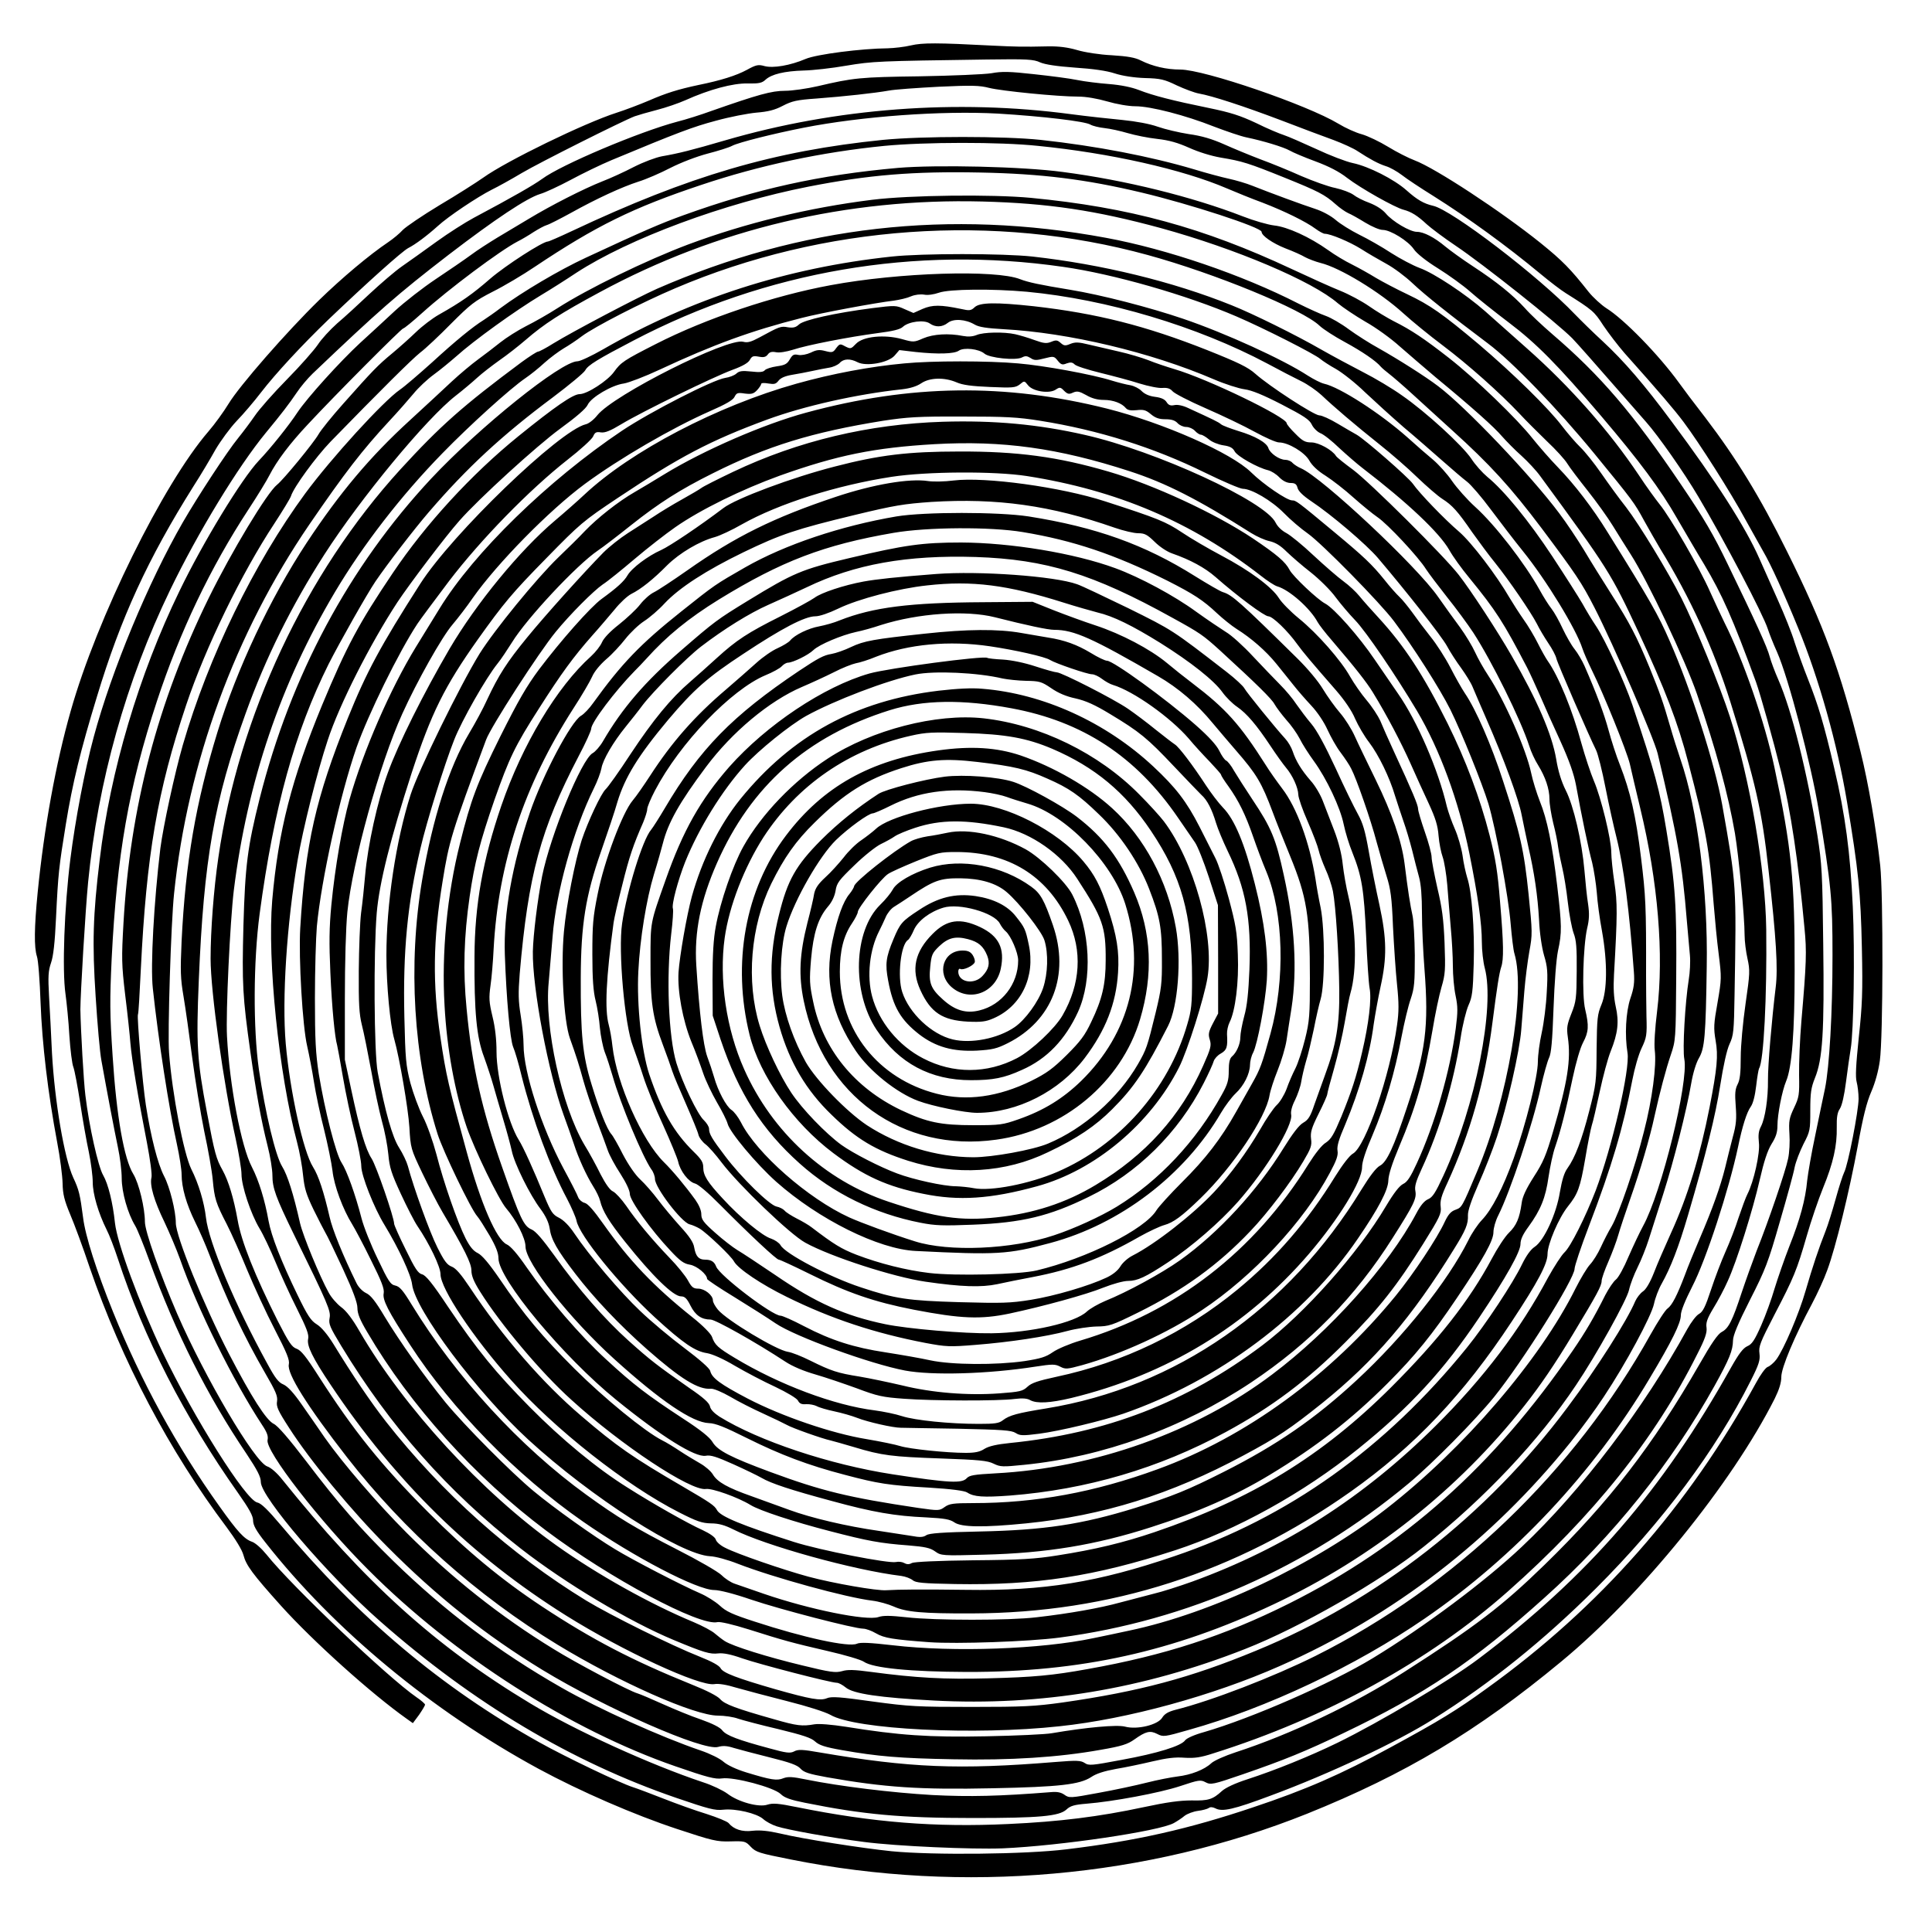 <?xml version="1.0" encoding="UTF-8" standalone="yes"?>
<svg version="1.0" xmlns="http://www.w3.org/2000/svg" width="100mm" height="100mm" viewBox="0 0 1000 1000" preserveAspectRatio="xMidYMid meet">
  <g transform="translate(0,1000) scale(0.1,-0.1)" fill="#000000" stroke="none">
    <path d="M4715 9765 c-33 -8 -87 -14 -120 -15 -135 -1 -369 -31 -425 -55 -80
-34 -168 -49 -213 -37 -32 9 -43 7 -92 -20 -54 -29 -132 -54 -250 -78 -104
-22 -168 -42 -255 -80 -47 -20 -123 -49 -170 -64 -165 -53 -568 -249 -688
-335 -37 -26 -139 -91 -227 -143 -88 -53 -173 -111 -190 -128 -16 -18 -50 -46
-75 -63 -97 -65 -241 -186 -359 -301 -166 -162 -412 -443 -468 -536 -25 -41
-72 -106 -104 -143 -235 -272 -577 -966 -713 -1447 -77 -270 -138 -606 -171
-939 -18 -183 -19 -284 -4 -331 7 -19 15 -127 19 -240 8 -214 38 -467 86 -723
15 -78 27 -173 28 -212 1 -56 9 -88 39 -160 21 -49 67 -173 101 -275 167 -485
412 -950 709 -1345 46 -62 80 -117 87 -144 14 -53 46 -97 195 -263 165 -183
466 -454 651 -585 l31 -22 32 43 c17 25 31 48 31 53 0 4 -20 22 -44 38 -147
101 -646 575 -776 738 -26 32 -58 61 -76 67 -40 14 -74 51 -168 183 -223 312
-405 646 -551 1007 -85 210 -144 395 -155 488 -16 121 -21 143 -51 207 -46
100 -96 393 -110 645 -4 91 -11 222 -15 291 -6 106 -4 134 10 175 12 34 20
104 26 234 11 230 15 263 51 485 34 210 76 382 161 660 123 407 263 712 500
1089 38 59 89 145 114 190 26 44 74 110 108 146 35 36 92 103 128 150 74 96
209 242 348 376 202 193 382 354 413 370 37 19 95 62 153 114 53 49 204 150
279 188 33 16 103 55 155 86 91 54 524 271 585 294 17 6 68 21 115 33 47 12
113 35 147 50 124 56 247 89 323 87 58 -1 74 2 93 20 31 28 97 44 197 47 47 1
146 12 220 25 138 23 163 24 729 32 208 3 241 1 275 -15 26 -11 84 -20 180
-27 92 -6 164 -16 206 -30 40 -13 100 -22 156 -24 81 -2 101 -7 165 -38 41
-19 92 -38 114 -42 69 -12 231 -65 424 -138 102 -39 226 -86 274 -103 48 -18
105 -44 125 -58 63 -41 105 -64 145 -77 21 -6 58 -27 83 -46 24 -19 98 -68
164 -109 178 -112 377 -256 554 -403 48 -40 107 -85 130 -99 141 -89 147 -94
195 -168 27 -40 76 -104 109 -142 183 -205 258 -293 306 -357 81 -108 245
-366 319 -503 37 -67 80 -143 95 -170 35 -59 106 -214 179 -393 108 -263 203
-601 253 -900 59 -353 71 -470 77 -755 5 -233 2 -297 -16 -465 -15 -144 -18
-204 -11 -230 5 -19 10 -58 10 -87 0 -62 -55 -345 -75 -382 -7 -14 -27 -76
-44 -138 -17 -61 -40 -135 -52 -165 -35 -88 -68 -187 -103 -308 -35 -122 -113
-304 -152 -357 -13 -17 -33 -34 -44 -38 -11 -3 -38 -40 -61 -83 -351 -641
-810 -1162 -1393 -1581 -157 -114 -244 -167 -500 -306 -255 -139 -438 -219
-711 -310 -333 -112 -607 -174 -965 -217 -210 -26 -690 -31 -905 -10 -155 16
-456 63 -578 92 -61 14 -104 18 -141 14 -54 -7 -98 7 -125 40 -7 8 -58 29
-114 47 -56 17 -156 53 -222 79 -66 26 -138 53 -160 60 -66 21 -350 157 -484
232 -506 283 -934 643 -1335 1121 -70 83 -104 116 -124 120 -60 12 -328 438
-490 777 -122 257 -235 563 -247 670 -11 105 -35 202 -61 247 -26 44 -73 255
-92 413 -9 71 -24 335 -26 445 0 74 26 515 40 658 51 522 196 1040 424 1512
143 297 352 640 496 815 81 98 120 149 160 208 19 29 56 73 82 98 341 325 440
412 705 616 240 184 404 293 473 314 25 7 96 40 158 73 61 33 156 79 211 102
343 143 423 173 540 204 72 20 166 38 210 42 60 5 94 13 136 35 48 25 73 31
175 38 145 11 300 28 374 41 30 6 146 14 258 20 172 8 212 7 262 -6 64 -16
354 -45 461 -45 40 0 98 -10 150 -25 48 -14 110 -25 146 -25 79 0 260 -47 406
-105 63 -24 139 -50 168 -56 87 -18 192 -50 224 -68 17 -10 76 -35 133 -56 70
-26 123 -53 165 -86 69 -53 248 -154 293 -165 38 -10 71 -30 119 -75 22 -20
90 -71 151 -112 139 -93 524 -399 602 -478 27 -28 117 -130 247 -279 50 -57
110 -126 135 -154 63 -71 197 -262 270 -386 136 -229 335 -608 360 -685 7 -22
28 -76 48 -120 59 -133 176 -579 216 -820 64 -390 71 -454 71 -750 0 -300 -16
-577 -39 -690 -8 -38 -31 -146 -50 -240 -20 -93 -38 -199 -42 -235 -9 -99 -37
-202 -92 -340 -27 -69 -61 -168 -77 -220 -15 -52 -46 -138 -69 -190 -34 -77
-48 -98 -72 -108 -22 -10 -44 -39 -84 -110 -357 -638 -738 -1079 -1307 -1508
-147 -111 -512 -328 -731 -435 -142 -69 -322 -142 -467 -189 -62 -20 -111 -43
-130 -60 -48 -44 -70 -51 -157 -49 -61 0 -128 -9 -249 -35 -229 -49 -435 -75
-699 -87 -379 -18 -703 8 -1094 87 -98 20 -126 22 -154 13 -45 -15 -151 14
-207 57 -23 17 -79 44 -126 59 -273 91 -662 268 -894 408 -493 297 -856 626
-1285 1160 -26 33 -58 61 -77 67 -65 23 -321 457 -466 790 -89 207 -167 427
-167 476 0 71 -31 200 -60 247 -48 78 -87 298 -107 610 -15 223 -15 290 -5
505 27 538 88 888 234 1332 119 362 277 692 474 993 46 70 95 150 109 178 38
74 105 163 198 262 145 156 485 497 494 497 5 0 49 36 99 81 136 123 404 323
493 369 22 11 59 33 83 49 24 15 54 32 68 36 14 4 70 33 125 63 131 73 263
134 350 162 39 12 113 44 165 71 55 28 136 59 193 74 54 14 112 32 128 41 33
17 211 62 369 93 300 59 714 89 1006 73 231 -14 451 -40 478 -57 12 -7 45 -15
73 -18 29 -3 83 -15 120 -26 38 -11 106 -25 153 -30 62 -7 107 -20 165 -46 49
-22 113 -42 165 -51 109 -18 142 -28 330 -104 171 -69 207 -87 263 -137 21
-19 50 -39 65 -46 15 -6 54 -28 88 -49 35 -21 74 -38 91 -38 40 0 132 -57 161
-100 14 -21 62 -60 125 -99 56 -35 131 -89 167 -121 36 -32 125 -103 199 -159
143 -108 254 -220 480 -486 198 -233 304 -375 392 -529 45 -77 107 -184 139
-236 95 -160 147 -277 269 -610 23 -65 88 -296 130 -465 49 -197 89 -462 121
-809 12 -121 10 -180 -16 -481 -8 -93 -13 -219 -12 -280 2 -102 0 -114 -26
-169 -25 -53 -28 -68 -24 -134 3 -41 0 -99 -7 -130 -13 -64 -102 -325 -163
-477 -21 -55 -56 -152 -77 -215 -48 -146 -68 -186 -103 -204 -20 -10 -54 -59
-116 -168 -240 -418 -468 -713 -802 -1038 -219 -213 -355 -317 -724 -553 -263
-169 -590 -324 -875 -417 -55 -18 -111 -43 -125 -56 -36 -34 -106 -61 -175
-69 -33 -4 -105 -18 -160 -32 -55 -14 -167 -38 -250 -53 -145 -27 -151 -27
-175 -10 -18 13 -39 17 -70 14 -266 -21 -420 -25 -615 -15 -208 12 -478 45
-651 80 -73 15 -95 16 -119 7 -34 -14 -64 -9 -192 30 -52 16 -97 37 -118 55
-19 17 -70 42 -117 58 -206 70 -528 215 -722 326 -329 188 -604 396 -870 655
-168 164 -283 295 -450 515 -91 119 -148 185 -169 195 -39 19 -115 138 -232
363 -130 251 -275 608 -275 677 0 61 -31 186 -61 243 -33 64 -68 202 -94 367
-17 110 -47 458 -41 469 3 3 9 110 15 236 29 589 85 920 235 1367 100 298 287
682 456 938 43 66 82 130 86 142 14 46 129 203 205 282 259 266 420 426 464
461 28 21 100 89 160 150 99 99 121 117 215 165 58 29 156 87 218 129 317 212
508 306 862 424 301 101 624 170 948 202 208 20 595 21 794 0 373 -37 750
-122 978 -220 47 -20 130 -54 185 -74 114 -44 224 -98 274 -135 19 -14 41 -26
48 -26 30 0 129 -42 187 -78 34 -22 93 -56 131 -77 39 -21 99 -66 135 -100 64
-61 200 -169 392 -313 124 -93 357 -334 552 -572 198 -242 205 -251 256 -345
24 -44 62 -109 83 -145 156 -254 277 -519 364 -795 129 -413 163 -559 197
-870 40 -353 49 -508 37 -605 -20 -164 -41 -406 -40 -480 1 -97 -15 -199 -36
-240 -13 -24 -15 -46 -11 -84 7 -54 -27 -204 -59 -266 -9 -17 -29 -72 -46
-122 -16 -51 -47 -130 -68 -177 -21 -47 -55 -136 -75 -197 -29 -88 -42 -114
-62 -125 -14 -7 -41 -43 -61 -79 -222 -405 -549 -837 -856 -1126 -188 -178
-504 -414 -772 -577 -216 -131 -625 -310 -872 -382 -51 -14 -91 -32 -99 -43
-20 -29 -142 -67 -328 -101 -155 -29 -170 -31 -192 -16 -20 13 -41 14 -151 5
-501 -41 -754 -30 -1218 49 -91 16 -114 17 -134 6 -21 -11 -40 -9 -130 16
-160 43 -221 66 -242 92 -11 16 -52 36 -111 57 -51 17 -140 54 -198 80 -58 26
-116 51 -130 55 -43 12 -320 158 -437 231 -274 168 -525 367 -758 600 -151
151 -334 364 -425 494 -30 44 -83 120 -118 170 -43 62 -73 94 -95 104 -25 10
-43 33 -83 107 -168 305 -304 631 -318 757 -9 78 -38 176 -76 251 -39 80 -99
388 -115 603 -8 98 10 672 26 823 70 677 316 1348 700 1910 183 267 273 384
414 536 44 47 100 111 125 141 25 31 72 75 105 99 33 24 85 67 116 94 92 83
306 237 439 317 47 28 129 80 183 116 272 177 764 360 1202 446 311 61 543 80
888 73 316 -6 548 -35 837 -104 248 -59 620 -180 620 -203 0 -20 57 -59 122
-85 40 -15 87 -36 103 -46 17 -9 53 -23 80 -30 100 -24 307 -150 429 -261 45
-41 137 -116 205 -167 130 -98 293 -243 395 -351 33 -36 98 -100 143 -144 46
-43 93 -95 105 -115 12 -20 60 -83 106 -141 46 -58 104 -139 129 -180 25 -41
68 -109 94 -150 89 -139 281 -545 342 -721 100 -291 162 -520 197 -722 20
-121 50 -431 50 -527 0 -32 7 -87 15 -122 13 -60 13 -75 -10 -233 -14 -98 -25
-216 -25 -278 0 -80 -4 -116 -16 -139 -13 -25 -15 -48 -10 -112 5 -66 3 -96
-15 -161 -11 -44 -30 -116 -40 -160 -24 -96 -64 -209 -131 -365 -27 -63 -63
-150 -78 -192 -39 -102 -65 -154 -89 -171 -11 -7 -50 -67 -87 -133 -396 -712
-1014 -1304 -1735 -1665 -217 -108 -537 -232 -725 -279 -38 -10 -56 -21 -68
-40 -22 -38 -130 -64 -193 -47 -42 11 -203 -4 -378 -34 -33 -6 -186 -13 -340
-16 -297 -6 -452 5 -725 49 -77 12 -140 17 -165 13 -63 -11 -90 -8 -208 26
-198 56 -257 78 -280 105 -13 15 -69 44 -142 73 -312 126 -519 234 -780 406
-210 139 -390 288 -590 489 -244 245 -383 418 -566 703 -65 102 -91 134 -114
142 -25 9 -40 32 -97 143 -119 237 -189 412 -208 523 -20 112 -47 202 -78 258
-33 59 -41 87 -81 300 -51 267 -56 349 -42 684 26 624 79 928 243 1382 103
286 237 556 407 821 187 291 528 704 680 822 36 28 86 70 111 93 25 23 77 63
115 90 39 27 99 74 135 105 97 84 179 137 385 248 604 327 1280 487 1980 469
341 -9 587 -46 925 -138 385 -106 783 -274 915 -389 25 -21 89 -64 142 -95 54
-30 134 -88 178 -128 45 -39 128 -111 185 -159 195 -161 304 -259 344 -306 23
-26 68 -72 101 -101 33 -30 77 -77 97 -105 352 -480 368 -506 508 -806 138
-297 205 -470 258 -675 93 -356 110 -451 132 -735 6 -74 17 -191 26 -259 15
-121 15 -128 -6 -250 -20 -111 -21 -132 -10 -197 14 -79 8 -143 -31 -344 -50
-254 -114 -464 -199 -650 -31 -69 -72 -162 -89 -207 -21 -53 -42 -88 -58 -98
-13 -9 -31 -32 -39 -50 -42 -100 -198 -346 -351 -550 -415 -557 -983 -1001
-1612 -1259 -341 -141 -604 -211 -1001 -268 -144 -20 -204 -23 -470 -23 -280
0 -322 2 -513 28 -170 24 -214 27 -237 17 -34 -14 -84 -5 -265 46 -201 58
-272 85 -285 109 -7 14 -45 35 -108 60 -147 58 -463 215 -587 290 -391 239
-747 557 -1036 925 -80 102 -175 243 -273 403 -31 50 -62 87 -86 102 -31 19
-48 45 -100 152 -84 173 -136 306 -150 384 -19 107 -50 208 -86 278 -56 107
-116 425 -129 676 -7 122 16 596 35 755 70 564 243 1074 524 1546 145 244 343
500 556 718 141 145 353 337 430 389 25 17 69 52 98 79 30 27 75 60 100 75 26
15 68 43 94 63 64 48 311 175 483 248 769 328 1653 390 2446 172 347 -95 802
-282 889 -366 19 -18 78 -56 130 -84 92 -50 163 -99 187 -128 6 -7 26 -24 43
-37 17 -13 73 -61 123 -107 51 -47 142 -129 202 -184 196 -177 303 -294 465
-509 176 -235 207 -281 273 -410 99 -193 307 -674 327 -755 102 -429 127 -569
151 -865 6 -66 13 -147 16 -180 3 -33 0 -89 -6 -125 -19 -118 -33 -362 -23
-412 23 -118 -118 -690 -213 -863 -18 -33 -52 -105 -76 -160 -23 -55 -52 -108
-65 -118 -13 -10 -37 -46 -55 -80 -58 -116 -103 -192 -168 -287 -408 -597
-875 -1013 -1471 -1311 -335 -167 -641 -267 -1040 -338 -182 -33 -280 -42
-515 -48 -224 -6 -373 2 -605 33 -89 12 -123 13 -152 4 -34 -9 -59 -6 -206 30
-179 43 -359 99 -401 126 -14 9 -37 27 -51 39 -14 13 -63 39 -110 59 -224 93
-498 246 -710 397 -386 274 -790 714 -1020 1110 -35 61 -68 105 -95 124 -22
17 -51 50 -64 75 -46 83 -133 294 -148 359 -34 151 -65 249 -93 294 -34 55
-87 276 -120 502 -30 211 -29 558 4 806 74 551 182 941 357 1292 59 116 197
360 242 427 62 91 198 268 277 360 197 229 378 397 641 593 85 64 161 127 168
140 14 27 65 58 251 155 686 359 1458 491 2221 381 262 -37 641 -146 899 -257
142 -61 406 -195 434 -220 12 -10 48 -34 81 -52 33 -19 101 -72 150 -120 50
-47 140 -129 200 -181 61 -51 151 -130 201 -174 50 -44 107 -93 127 -108 20
-15 76 -80 124 -145 48 -64 122 -161 165 -214 122 -151 276 -404 308 -503 7
-22 30 -74 50 -115 61 -123 180 -418 196 -484 7 -33 32 -137 54 -230 92 -380
123 -757 87 -1051 -11 -88 -16 -171 -12 -201 10 -79 -13 -254 -56 -421 -46
-184 -129 -424 -167 -490 -16 -26 -41 -75 -56 -108 -15 -33 -40 -73 -56 -90
-15 -16 -49 -72 -75 -124 -184 -370 -580 -830 -979 -1140 -372 -289 -903 -541
-1331 -631 -49 -11 -133 -28 -185 -39 -269 -57 -722 -74 -1038 -37 -122 14
-170 16 -187 8 -42 -19 -274 31 -530 115 -114 37 -147 52 -180 83 -22 20 -68
49 -101 63 -97 42 -350 173 -440 228 -110 66 -316 213 -422 301 -116 96 -358
340 -456 459 -105 129 -237 315 -315 444 -47 79 -72 111 -96 122 -19 9 -40 31
-50 52 -69 140 -125 278 -139 342 -30 130 -57 213 -86 259 -50 79 -119 389
-141 638 -20 231 5 619 61 947 27 162 102 461 156 623 59 182 219 498 361 715
63 95 249 341 321 422 100 114 401 388 520 475 85 62 135 105 144 125 17 38
125 102 187 110 25 4 109 36 186 72 276 129 476 202 733 267 99 26 385 79 479
90 28 4 68 13 88 22 21 9 49 12 68 9 19 -4 51 1 77 10 53 19 276 21 454 5 416
-39 883 -179 1246 -372 63 -34 142 -75 175 -91 33 -16 80 -49 105 -72 61 -58
173 -154 300 -255 58 -46 146 -122 195 -170 50 -48 108 -98 130 -112 52 -33
80 -64 155 -173 35 -49 88 -121 120 -160 69 -86 183 -252 215 -314 12 -25 39
-70 59 -100 20 -29 39 -65 42 -80 6 -26 169 -401 205 -473 10 -20 32 -108 49
-195 17 -87 43 -203 57 -258 37 -148 67 -381 90 -697 4 -53 0 -83 -18 -135
-24 -72 -30 -192 -15 -283 14 -84 -80 -488 -165 -713 -53 -137 -129 -289 -161
-319 -16 -15 -54 -74 -85 -130 -145 -272 -332 -519 -582 -768 -373 -371 -781
-632 -1259 -806 -67 -24 -157 -53 -200 -63 -42 -11 -120 -31 -172 -45 -105
-29 -267 -58 -435 -77 -140 -17 -526 -17 -672 0 -85 9 -121 10 -147 1 -62 -20
-355 39 -591 120 -66 23 -135 47 -153 53 -18 6 -48 25 -66 43 -19 19 -122 78
-230 133 -219 112 -311 168 -471 284 -344 249 -674 609 -904 984 -45 74 -62
94 -85 99 -25 5 -36 22 -91 138 -35 72 -73 167 -84 211 -32 124 -76 246 -103
287 -29 43 -87 270 -118 460 -16 105 -20 175 -20 390 0 145 5 313 10 373 23
244 120 680 205 925 61 173 220 497 316 642 13 20 87 119 163 220 164 215 417
474 613 628 67 52 127 107 133 121 9 21 16 25 40 21 22 -3 49 8 107 43 104 63
479 246 575 281 52 19 81 36 89 51 11 20 18 22 46 17 26 -5 37 -2 47 11 9 13
21 16 42 12 17 -4 53 2 89 13 72 24 288 66 439 86 78 10 116 19 130 33 30 27
110 37 138 17 30 -21 65 -20 94 3 29 23 92 19 139 -9 22 -13 63 -19 150 -24
336 -18 761 -119 1087 -259 58 -25 130 -48 160 -52 37 -5 94 -28 193 -79 114
-59 143 -78 155 -104 8 -17 28 -37 44 -44 17 -6 61 -41 98 -77 38 -35 93 -83
122 -105 232 -178 395 -332 447 -422 18 -33 65 -98 104 -145 138 -169 176
-228 299 -464 14 -27 44 -93 67 -145 22 -52 70 -159 106 -237 45 -99 69 -168
80 -225 28 -155 65 -333 84 -403 9 -38 20 -108 24 -155 3 -47 15 -137 27 -200
29 -163 27 -308 -3 -380 -21 -50 -23 -71 -25 -230 -1 -167 -2 -181 -38 -320
-39 -152 -74 -243 -113 -297 -17 -23 -28 -61 -39 -123 -18 -113 -82 -252 -131
-284 -20 -13 -43 -45 -65 -90 -46 -96 -188 -311 -285 -431 -423 -522 -925
-880 -1515 -1080 -396 -135 -673 -180 -1078 -174 -230 3 -347 2 -412 -2 -48
-4 -276 36 -403 70 -126 34 -371 118 -432 150 -23 11 -45 30 -48 42 -4 13 -30
31 -68 49 -76 34 -258 137 -390 221 -157 98 -340 249 -505 416 -177 179 -271
294 -423 519 -81 122 -115 163 -134 168 -21 5 -37 29 -85 128 -33 66 -60 127
-60 134 0 32 -93 302 -117 338 -30 46 -61 149 -105 356 l-33 155 0 315 c0 189
5 369 13 450 26 257 166 765 284 1025 76 168 205 398 260 462 27 32 75 94 105
138 126 179 396 454 580 590 179 132 451 290 646 376 85 37 122 59 129 75 10
20 16 23 53 17 35 -4 45 -2 64 18 11 12 21 27 21 32 0 5 16 6 37 2 31 -5 39
-3 53 15 11 14 34 24 70 30 30 5 78 14 105 20 28 6 67 14 87 17 20 3 44 14 54
24 20 23 55 24 93 4 45 -23 158 -3 191 34 l25 29 85 -10 c114 -12 199 -10 223
7 26 18 104 9 132 -15 26 -23 163 -37 195 -20 17 9 26 8 44 -3 19 -13 30 -13
72 -2 47 12 50 12 69 -12 17 -21 24 -23 46 -14 20 7 30 6 41 -5 8 -9 69 -28
134 -44 65 -16 156 -40 202 -55 46 -14 99 -25 119 -23 25 2 40 -3 52 -17 9
-11 86 -51 171 -88 85 -37 200 -92 254 -122 55 -30 111 -55 126 -55 48 0 133
-51 157 -94 14 -25 43 -53 85 -79 34 -22 99 -72 143 -112 44 -39 100 -85 125
-102 52 -35 212 -206 251 -269 15 -23 65 -89 110 -146 45 -56 106 -139 135
-183 96 -148 245 -449 289 -585 9 -30 30 -75 46 -100 38 -62 59 -123 59 -177
0 -25 9 -79 19 -121 11 -43 23 -99 26 -127 4 -27 14 -77 22 -110 8 -33 21
-112 28 -175 7 -63 21 -135 30 -160 14 -36 17 -76 16 -197 -1 -140 -3 -157
-27 -218 -23 -58 -26 -74 -19 -123 17 -118 -1 -231 -77 -491 -35 -120 -51
-158 -99 -232 -40 -63 -59 -103 -63 -137 -11 -78 -27 -115 -66 -153 -20 -19
-60 -80 -89 -135 -116 -217 -276 -420 -520 -664 -358 -357 -723 -580 -1227
-751 -160 -54 -304 -89 -502 -120 -113 -18 -189 -23 -435 -25 -183 -2 -305 -8
-317 -14 -14 -8 -26 -8 -40 0 -11 6 -30 8 -42 5 -37 -9 -394 61 -529 104 -269
86 -381 132 -398 165 -13 24 -34 38 -176 121 -260 151 -345 211 -525 365 -202
172 -406 407 -580 669 -44 66 -71 97 -92 105 -24 9 -39 29 -74 99 -39 77 -123
309 -153 422 -6 22 -26 64 -45 94 -35 54 -72 185 -111 391 -19 99 -22 621 -5
825 13 154 71 385 181 725 101 308 169 446 342 690 134 188 179 242 355 421
175 179 190 192 370 312 319 213 479 297 772 405 193 71 465 132 699 157 42 5
75 15 99 31 44 30 120 32 183 5 32 -14 79 -20 173 -24 118 -5 131 -4 154 13
24 20 24 20 43 -4 25 -32 109 -45 143 -23 21 14 25 14 44 -6 18 -17 25 -19 46
-9 21 9 32 7 68 -13 29 -17 59 -25 91 -25 49 0 94 -17 115 -43 9 -10 25 -13
55 -10 36 4 48 1 74 -21 23 -19 42 -26 75 -26 32 0 50 -6 63 -20 10 -11 30
-20 45 -20 15 0 35 -9 45 -20 10 -11 24 -20 31 -20 7 0 25 -11 41 -24 16 -14
49 -27 75 -31 35 -5 49 -13 59 -32 14 -25 118 -84 173 -97 16 -4 42 -20 58
-37 19 -19 40 -29 59 -29 22 0 30 -6 35 -25 4 -17 29 -41 69 -68 107 -71 287
-225 347 -295 152 -179 328 -403 357 -455 17 -32 51 -84 74 -115 23 -32 50
-75 59 -97 9 -22 41 -96 71 -165 92 -210 168 -418 183 -498 8 -42 24 -115 34
-162 32 -138 49 -257 56 -380 3 -69 14 -143 26 -185 18 -60 20 -87 14 -190 -3
-66 -15 -160 -26 -210 -11 -49 -20 -117 -20 -150 0 -78 -63 -328 -125 -500
-56 -155 -113 -266 -165 -320 -21 -22 -53 -69 -70 -105 -107 -213 -333 -497
-578 -724 -215 -199 -412 -335 -687 -474 -188 -95 -265 -126 -459 -187 -278
-86 -473 -115 -806 -122 -191 -4 -260 -9 -275 -19 -16 -11 -34 -12 -76 -4 -30
5 -106 16 -169 26 -168 24 -351 67 -465 109 -55 20 -143 52 -196 71 -122 43
-176 73 -199 112 -10 17 -40 43 -67 58 -26 15 -73 43 -103 63 -30 20 -72 46
-93 56 -90 46 -299 217 -453 370 -170 170 -260 277 -389 467 -55 80 -90 121
-112 132 -23 11 -41 33 -63 76 -42 83 -114 290 -151 435 -18 67 -48 153 -70
195 -21 41 -50 120 -65 175 -23 90 -26 124 -31 340 -8 342 16 588 83 873 32
139 127 443 175 563 39 100 165 321 224 394 18 22 51 72 75 110 76 124 335
401 444 475 27 18 105 78 174 133 141 112 252 183 421 267 283 142 515 213
881 272 125 19 181 23 410 22 224 0 287 -3 405 -22 301 -48 587 -138 851 -268
94 -46 183 -84 197 -84 45 0 149 -61 212 -125 33 -34 89 -82 125 -107 72 -51
374 -358 445 -453 100 -133 238 -350 292 -458 59 -119 165 -383 197 -487 39
-132 104 -482 115 -620 6 -69 14 -139 20 -157 59 -199 -35 -751 -193 -1125
-80 -190 -79 -187 -113 -200 -23 -8 -37 -24 -55 -62 -39 -85 -162 -270 -254
-383 -336 -411 -776 -732 -1233 -898 -326 -119 -630 -175 -954 -175 -103 0
-123 -3 -147 -20 -28 -20 -31 -20 -137 -5 -362 54 -500 88 -763 185 -208 77
-276 112 -302 156 -14 24 -61 62 -152 121 -189 124 -257 176 -399 307 -138
127 -295 310 -411 476 -48 70 -83 110 -103 119 -53 24 -134 210 -208 481 -92
334 -107 397 -135 588 -42 280 -39 506 11 811 33 206 46 251 225 732 25 68
273 452 360 558 75 92 197 214 244 246 25 16 99 76 165 132 66 56 161 130 210
164 130 91 345 196 541 267 297 106 490 145 801 163 351 20 641 -20 1010 -140
188 -61 354 -146 629 -320 29 -18 71 -37 95 -42 31 -7 57 -23 89 -55 25 -24
81 -73 125 -107 44 -35 102 -92 128 -128 26 -35 72 -89 101 -119 57 -59 211
-286 320 -469 118 -199 216 -466 271 -736 45 -224 65 -365 65 -461 0 -44 7
-104 15 -134 54 -202 -48 -715 -214 -1075 -41 -89 -56 -112 -79 -122 -19 -8
-39 -31 -62 -75 -144 -270 -447 -608 -745 -832 -395 -298 -919 -485 -1433
-512 -110 -6 -134 -10 -148 -25 -25 -28 -90 -25 -384 20 -325 50 -694 173
-897 299 -26 17 -45 36 -48 52 -4 19 -34 46 -106 95 -171 120 -201 143 -315
245 -126 113 -260 267 -385 442 -60 83 -96 125 -117 134 -41 17 -59 55 -153
323 -105 298 -156 523 -184 821 -19 193 -14 373 16 580 25 174 54 285 128 499
77 218 105 278 232 476 114 179 177 265 274 375 37 41 89 103 117 136 27 34
66 70 86 80 50 25 113 75 186 149 64 63 167 124 246 145 25 7 88 36 140 66
190 107 489 202 775 246 183 28 532 30 700 4 466 -73 852 -237 1211 -516 33
-26 71 -51 85 -55 63 -18 171 -114 209 -185 7 -13 40 -56 74 -95 120 -140 181
-218 212 -269 73 -119 146 -259 194 -366 28 -63 71 -158 96 -211 34 -74 46
-112 50 -165 3 -38 13 -87 21 -109 8 -22 19 -87 24 -145 4 -58 13 -157 18
-220 6 -63 11 -153 11 -200 0 -47 6 -116 14 -153 12 -58 12 -83 1 -170 -30
-225 -109 -497 -201 -697 -33 -72 -50 -98 -71 -108 -19 -9 -48 -46 -88 -113
-146 -247 -422 -557 -642 -723 -393 -295 -808 -455 -1306 -505 -68 -7 -108
-16 -131 -30 -24 -16 -50 -21 -97 -21 -100 0 -290 20 -339 35 -25 8 -103 24
-174 36 -179 29 -439 118 -616 210 -141 74 -185 106 -194 143 -3 14 -56 60
-133 118 -71 53 -174 139 -229 192 -102 96 -264 287 -342 403 -26 39 -55 68
-79 80 -32 16 -41 29 -74 108 -58 142 -110 257 -134 295 -55 88 -115 326 -115
455 0 64 -7 127 -21 184 -18 75 -19 96 -10 161 6 41 13 126 16 188 24 445 156
845 414 1247 43 66 86 140 96 163 11 26 41 62 73 90 30 25 74 73 99 105 25 32
69 74 97 92 28 18 76 59 106 92 76 81 215 171 409 265 193 93 270 119 577 193
203 49 252 57 395 67 339 21 618 -18 947 -133 46 -16 101 -29 123 -29 34 0 47
-7 85 -44 26 -26 65 -52 92 -61 92 -32 168 -73 223 -121 116 -102 254 -204
274 -204 22 0 100 -75 150 -145 29 -40 70 -89 201 -239 44 -51 81 -105 98
-146 16 -36 48 -91 73 -123 49 -65 105 -179 134 -277 11 -36 31 -94 43 -130
13 -36 33 -103 45 -150 11 -47 28 -110 36 -140 10 -36 15 -99 15 -185 0 -71 6
-202 13 -290 23 -300 7 -425 -92 -721 -66 -199 -103 -280 -139 -298 -19 -10
-52 -53 -95 -123 -377 -618 -962 -1024 -1632 -1133 -148 -24 -190 -35 -224
-61 -20 -16 -41 -19 -125 -19 -150 0 -328 18 -397 40 -33 11 -97 24 -142 30
-209 26 -494 133 -723 271 -88 53 -104 67 -119 110 -6 16 -47 58 -100 100
-204 163 -326 292 -463 485 -48 68 -79 104 -96 108 -13 3 -28 16 -33 28 -4 13
-39 81 -78 153 -112 210 -205 496 -205 635 0 36 -7 106 -15 155 -12 73 -13
113 -5 215 44 512 108 748 305 1126 36 68 65 132 65 142 0 32 125 197 224 298
17 17 45 46 62 65 105 117 218 209 375 306 324 199 544 283 904 345 173 30
502 32 669 4 260 -43 474 -115 747 -251 136 -69 186 -101 259 -170 30 -28 75
-64 100 -80 77 -48 153 -115 205 -179 28 -34 68 -85 90 -112 21 -27 63 -75 92
-106 32 -34 66 -85 84 -125 17 -37 47 -91 68 -118 21 -28 46 -65 55 -84 27
-51 102 -267 131 -378 15 -54 38 -134 52 -178 21 -67 27 -110 33 -260 5 -99
14 -235 21 -301 10 -97 10 -140 0 -210 -36 -260 -163 -628 -228 -665 -17 -9
-54 -57 -92 -118 -145 -235 -306 -421 -506 -586 -271 -223 -593 -378 -936
-451 -97 -21 -130 -32 -151 -52 -25 -23 -39 -26 -145 -34 -164 -12 -349 3
-503 41 -69 16 -168 37 -222 46 -113 18 -146 29 -253 82 -44 22 -96 43 -117
46 -60 9 -316 163 -362 218 -14 17 -26 38 -26 48 0 27 -43 61 -76 61 -25 0
-34 7 -53 42 -13 24 -56 77 -96 118 -91 95 -170 190 -224 269 -24 34 -54 67
-68 74 -16 7 -38 38 -64 88 -21 43 -59 113 -85 155 -117 199 -207 609 -184
839 5 55 14 161 20 235 17 228 107 553 214 770 18 36 35 82 39 103 7 44 61
136 126 216 25 31 65 81 87 111 54 71 229 247 302 303 120 92 253 174 348 216
54 24 144 65 199 91 249 120 519 168 875 157 363 -12 608 -87 1019 -315 142
-78 159 -90 246 -169 191 -175 268 -251 282 -278 9 -16 36 -52 60 -80 25 -27
56 -71 70 -98 13 -27 47 -80 74 -117 66 -91 136 -239 154 -327 8 -39 28 -105
45 -146 49 -122 60 -194 71 -431 5 -122 13 -243 18 -271 11 -56 -4 -182 -39
-332 -30 -129 -55 -204 -107 -332 -39 -93 -53 -117 -80 -135 -21 -12 -56 -57
-90 -111 -282 -454 -688 -767 -1182 -914 -54 -16 -118 -43 -142 -60 -36 -25
-63 -33 -146 -46 -147 -21 -375 -20 -488 4 -49 11 -153 29 -230 41 -165 25
-282 62 -424 136 -57 30 -111 54 -121 54 -43 0 -315 207 -333 254 -10 26 -26
36 -58 36 -33 0 -48 18 -56 64 -4 25 -24 56 -72 108 -36 40 -88 102 -115 138
-27 36 -68 83 -92 105 -26 24 -61 75 -90 130 -25 50 -52 97 -60 105 -23 27
-62 125 -102 257 -47 152 -57 258 -56 553 1 275 25 424 105 653 33 95 72 210
85 257 39 128 108 240 263 425 132 156 203 219 389 341 199 132 318 194 372
194 22 0 69 16 119 40 103 50 310 104 460 120 232 26 415 3 706 -89 66 -21
145 -43 175 -51 82 -19 181 -68 326 -158 158 -99 278 -194 322 -256 18 -25 52
-59 76 -75 49 -34 99 -92 172 -202 29 -44 65 -94 80 -112 35 -41 63 -104 64
-140 0 -16 22 -79 49 -140 27 -62 52 -128 56 -147 4 -19 20 -63 35 -97 16 -34
33 -86 39 -115 15 -77 31 -329 33 -513 2 -178 -16 -283 -74 -440 -16 -44 -41
-113 -55 -153 -20 -60 -31 -78 -57 -93 -22 -12 -56 -57 -102 -131 -136 -221
-337 -439 -536 -581 -96 -68 -274 -165 -388 -211 -35 -15 -78 -39 -95 -55 -61
-57 -287 -109 -492 -112 -144 -2 -435 23 -551 47 -207 43 -359 110 -570 255
-84 57 -172 115 -196 129 -23 14 -75 54 -114 89 -61 54 -72 69 -72 96 0 20
-12 48 -31 75 -52 72 -119 152 -163 195 -113 112 -244 406 -266 600 -4 39 -13
88 -19 110 -22 79 -14 243 25 530 3 22 23 110 45 195 36 146 57 207 108 323
11 27 21 58 21 69 0 11 18 54 40 96 129 246 394 522 572 597 37 15 75 36 84
46 10 11 24 19 33 19 26 1 104 39 131 65 30 29 147 78 221 94 30 6 88 22 129
36 192 61 440 78 590 40 166 -42 274 -65 307 -65 102 0 197 -43 537 -240 104
-60 202 -144 283 -243 32 -38 86 -102 120 -141 107 -123 133 -166 191 -321 16
-44 57 -146 90 -227 86 -210 102 -307 102 -633 0 -189 -2 -220 -25 -313 -14
-56 -36 -124 -50 -152 -14 -27 -35 -75 -46 -107 -12 -31 -35 -69 -51 -83 -16
-15 -55 -72 -86 -127 -68 -116 -152 -231 -237 -322 -111 -118 -305 -270 -423
-330 -24 -12 -52 -37 -63 -56 -13 -21 -38 -42 -72 -58 -91 -43 -268 -95 -392
-115 -107 -17 -148 -18 -370 -12 -266 8 -330 17 -510 77 -161 53 -392 174
-415 218 -7 12 -29 27 -49 34 -44 13 -159 108 -250 207 -80 86 -101 120 -101
162 0 26 -10 42 -49 80 -103 101 -166 211 -231 403 -39 118 -65 358 -56 531 8
167 42 375 81 503 19 61 39 133 46 160 27 107 86 212 223 395 135 181 328 342
496 414 47 20 121 54 165 76 44 23 96 43 115 47 19 3 67 18 105 34 166 65 377
85 588 54 129 -19 286 -54 312 -71 29 -18 193 -74 217 -74 12 0 35 -11 52 -24
17 -13 42 -27 56 -31 107 -32 299 -169 393 -278 28 -34 78 -88 110 -121 31
-33 57 -62 57 -66 0 -4 17 -31 39 -61 52 -73 88 -146 127 -259 18 -52 48 -133
68 -180 90 -217 99 -561 22 -840 -44 -160 -54 -185 -94 -256 -19 -33 -56 -99
-84 -149 -78 -139 -158 -243 -280 -364 -61 -61 -120 -126 -132 -145 -60 -99
-361 -250 -621 -312 -89 -21 -421 -29 -555 -13 -119 14 -258 49 -376 94 -80
31 -117 54 -234 143 -14 11 -48 31 -76 45 -27 14 -56 32 -63 41 -7 8 -26 18
-42 21 -37 8 -183 151 -265 260 -70 92 -84 116 -84 143 0 10 -12 29 -26 43
-33 29 -113 197 -143 297 -41 136 -53 446 -27 666 8 66 12 125 9 133 -8 20 26
147 64 243 70 173 190 368 309 499 72 79 231 207 316 255 145 80 419 185 566
215 98 20 322 10 452 -21 25 -5 79 -11 121 -12 69 -1 80 -4 130 -38 36 -25 78
-43 126 -53 53 -12 100 -33 179 -81 153 -92 193 -125 329 -269 66 -70 131
-137 143 -149 30 -26 55 -75 76 -145 9 -30 36 -95 60 -145 94 -194 123 -350
113 -615 -5 -118 -12 -188 -27 -241 -11 -41 -20 -90 -20 -108 0 -36 -20 -81
-44 -101 -11 -10 -16 -31 -16 -73 0 -50 -6 -71 -37 -126 -132 -239 -323 -443
-543 -578 -82 -50 -221 -114 -325 -148 -218 -73 -544 -87 -720 -31 -118 37
-278 96 -340 124 -212 97 -479 331 -560 492 -14 27 -36 56 -49 64 -27 18 -70
98 -90 170 -8 28 -24 76 -36 108 -20 58 -40 221 -56 470 -11 173 22 337 107
530 176 400 467 657 894 791 173 54 377 57 630 10 368 -68 645 -249 862 -566
35 -51 75 -109 88 -128 14 -20 46 -101 72 -180 l47 -145 1 -280 0 -281 -27
-51 c-23 -44 -25 -57 -16 -85 9 -30 5 -45 -35 -135 -115 -259 -298 -462 -555
-616 -156 -94 -323 -148 -514 -168 -187 -20 -314 -1 -559 81 -330 110 -603
361 -747 685 -93 208 -131 467 -101 681 23 164 101 365 201 521 175 269 442
453 763 525 79 18 113 19 275 14 217 -6 325 -26 457 -82 219 -94 376 -224 510
-424 159 -237 213 -432 213 -765 0 -133 -3 -164 -25 -238 -97 -336 -351 -624
-673 -763 -144 -62 -344 -101 -432 -84 -25 5 -66 9 -93 10 -62 0 -221 35 -303
66 -89 33 -229 105 -289 148 -81 59 -203 185 -260 271 -58 87 -131 242 -163
346 -71 229 -47 516 60 735 66 134 126 220 225 317 153 151 268 223 448 281
136 44 228 52 395 32 188 -22 254 -38 361 -86 112 -49 164 -85 267 -185 109
-104 207 -249 260 -386 56 -144 66 -202 66 -364 1 -124 -3 -155 -32 -275 -44
-180 -48 -191 -92 -268 -102 -176 -281 -334 -465 -411 -78 -33 -288 -71 -388
-71 -191 1 -389 61 -550 166 -105 70 -262 232 -316 326 -62 111 -108 241 -122
344 -15 115 -6 270 22 360 44 142 171 363 256 446 64 62 169 138 190 138 7 0
49 18 93 40 142 71 301 94 486 70 39 -5 91 -16 115 -25 24 -9 72 -24 106 -34
198 -57 439 -305 507 -519 107 -340 25 -669 -228 -917 -94 -91 -192 -152 -323
-198 -83 -29 -96 -31 -233 -31 -172 0 -242 15 -376 78 -241 115 -405 316 -455
561 -19 90 -20 112 -11 220 12 136 37 213 87 272 21 24 35 54 40 83 6 40 18
55 98 132 49 48 111 97 136 109 25 12 58 30 72 40 14 10 62 30 105 44 132 44
264 44 459 3 142 -30 299 -140 381 -267 132 -203 148 -249 147 -421 0 -125
-18 -202 -75 -320 -33 -70 -56 -100 -127 -171 -72 -71 -104 -94 -182 -133
-171 -84 -336 -107 -491 -67 -302 77 -501 328 -501 631 0 110 19 186 63 251
16 24 30 51 30 59 0 20 123 175 156 196 14 10 79 39 145 66 112 45 125 48 209
48 269 0 467 -121 579 -355 74 -155 64 -328 -29 -490 -39 -68 -160 -182 -236
-222 -155 -81 -331 -82 -486 -1 -128 66 -229 189 -264 321 -28 104 -13 241 36
337 10 19 25 52 34 72 8 20 28 45 43 54 15 9 53 34 83 54 123 83 156 95 260
94 105 -1 186 -25 240 -71 65 -55 182 -204 196 -250 21 -68 18 -172 -7 -247
-24 -71 -92 -165 -148 -203 -87 -59 -225 -86 -320 -63 -109 26 -225 135 -261
245 -26 79 -8 247 30 270 6 4 20 27 30 51 21 48 83 95 153 116 82 25 263 -26
292 -82 7 -14 21 -33 31 -41 26 -22 64 -110 64 -150 0 -122 -84 -231 -201
-259 -69 -17 -126 0 -188 56 -64 57 -75 87 -66 171 6 62 11 71 46 105 46 44
84 54 149 37 54 -14 80 -36 100 -86 15 -40 8 -70 -25 -105 -44 -47 -125 -32
-125 23 0 11 5 17 10 14 14 -9 68 16 75 34 3 8 -2 24 -10 37 -12 18 -25 24
-53 24 -101 0 -136 -119 -57 -189 93 -81 229 -30 255 95 22 105 -10 169 -106
215 -104 49 -173 40 -247 -35 -92 -92 -112 -184 -63 -291 53 -116 114 -156
246 -163 70 -3 93 0 132 17 144 62 218 216 183 381 -17 81 -21 89 -67 147 -43
55 -115 91 -209 105 -105 15 -193 -6 -292 -72 -89 -58 -98 -69 -132 -150 -40
-95 -44 -130 -28 -215 25 -137 65 -204 161 -279 85 -65 175 -90 298 -84 82 5
103 10 161 39 231 117 321 353 233 610 -45 130 -64 165 -113 200 -150 109
-361 148 -523 98 -93 -29 -174 -76 -193 -113 -9 -17 -38 -53 -65 -79 -139
-136 -148 -452 -19 -647 115 -173 279 -261 489 -261 113 0 171 11 263 53 130
57 225 157 291 301 76 168 64 423 -30 607 -32 63 -164 191 -241 234 -135 74
-297 109 -404 86 -27 -6 -75 -15 -105 -19 -31 -5 -69 -16 -85 -25 -90 -50
-293 -211 -294 -233 -1 -6 -11 -24 -24 -40 -33 -39 -62 -120 -88 -242 -43
-205 -4 -386 121 -571 71 -105 212 -217 322 -258 75 -28 243 -62 305 -62 208
0 426 111 557 283 109 144 163 283 173 443 7 109 -6 191 -53 333 -39 117 -68
173 -126 242 -133 159 -407 299 -583 299 -166 0 -426 -69 -490 -129 -16 -15
-51 -42 -77 -60 -26 -17 -67 -57 -91 -89 -25 -31 -67 -78 -95 -103 -38 -35
-52 -57 -58 -85 -3 -22 -19 -90 -35 -151 -41 -162 -46 -272 -19 -403 101 -491
511 -787 996 -719 350 48 648 298 745 623 69 233 59 449 -30 656 -77 178 -158
285 -297 392 -73 56 -260 159 -329 181 -80 26 -257 39 -355 27 -103 -13 -308
-66 -343 -89 -109 -71 -208 -150 -298 -240 -129 -130 -173 -206 -217 -386 -53
-209 -51 -390 3 -581 52 -182 138 -328 269 -454 128 -125 227 -184 396 -238
247 -78 503 -63 724 44 152 72 246 136 332 222 115 115 172 201 290 432 51
100 70 342 40 510 -43 241 -163 465 -330 617 -117 107 -302 214 -474 273 -122
41 -255 50 -425 26 -351 -49 -598 -188 -789 -441 -211 -279 -280 -662 -188
-1032 53 -212 227 -457 434 -612 159 -119 278 -173 464 -210 184 -38 350 -27
590 39 300 82 588 324 735 616 43 85 130 359 147 464 36 218 -71 604 -226 809
-19 25 -76 88 -127 139 -210 213 -513 361 -806 394 -244 27 -580 -60 -806
-208 -178 -116 -344 -289 -437 -455 -55 -98 -120 -287 -143 -414 -12 -63 -17
-146 -17 -276 l1 -186 41 -124 c93 -276 213 -466 410 -642 172 -154 389 -260
625 -306 76 -15 118 -16 270 -10 255 10 396 44 600 144 253 123 464 332 595
588 26 51 49 102 52 114 4 13 20 31 37 40 31 18 36 33 32 100 -1 17 5 45 13
61 30 59 49 207 43 352 -4 117 -11 155 -47 290 -23 85 -54 180 -70 210 -15 30
-52 102 -81 160 -67 131 -123 204 -241 314 -245 228 -569 376 -884 401 -53 5
-130 1 -225 -10 -428 -51 -760 -232 -1027 -561 -108 -134 -199 -316 -251 -504
-27 -99 -63 -308 -69 -392 -6 -100 22 -249 66 -359 22 -52 49 -126 62 -165 13
-38 45 -105 71 -150 26 -44 51 -94 55 -110 11 -44 147 -207 252 -301 219 -194
529 -349 722 -358 421 -21 476 -18 695 41 363 97 696 351 885 674 21 36 55 81
75 100 44 41 74 102 75 148 0 18 7 47 16 63 23 45 63 259 71 375 8 141 -11
298 -62 499 -53 210 -105 334 -165 395 -24 25 -63 77 -88 115 -68 104 -139
198 -161 212 -11 7 -55 41 -99 76 -44 36 -108 84 -143 108 -74 51 -345 189
-369 189 -9 0 -59 14 -111 31 -58 19 -122 32 -167 35 -41 2 -77 6 -82 9 -20
12 -510 -53 -610 -81 -235 -67 -533 -266 -726 -484 -148 -169 -239 -329 -329
-585 -80 -226 -78 -213 -78 -415 -1 -217 11 -297 63 -435 21 -55 43 -118 50
-140 7 -22 39 -98 71 -170 31 -71 61 -143 64 -158 4 -16 21 -38 37 -50 16 -12
53 -54 83 -94 88 -116 354 -372 433 -415 132 -73 457 -178 622 -202 186 -27
289 -30 371 -13 41 9 124 26 184 37 204 39 357 97 553 209 48 27 106 54 128
60 47 13 90 44 188 139 168 163 338 417 357 532 4 25 23 83 42 130 19 47 40
117 46 155 6 39 17 114 26 168 30 198 17 429 -40 687 -41 189 -65 246 -162
391 -38 57 -81 125 -96 150 -14 26 -33 49 -40 52 -8 3 -24 26 -36 51 -15 30
-54 73 -122 133 -155 136 -427 333 -459 333 -10 0 -48 18 -85 41 -70 42 -135
66 -220 79 -27 5 -90 15 -140 24 -119 21 -280 20 -500 -4 -261 -28 -313 -37
-380 -69 -33 -16 -79 -32 -102 -36 -39 -6 -69 -22 -168 -88 -344 -231 -513
-403 -695 -712 -29 -49 -61 -99 -70 -110 -44 -51 -125 -314 -150 -485 -21
-141 13 -525 56 -635 12 -33 37 -104 54 -158 17 -54 63 -166 102 -250 38 -84
73 -169 78 -189 10 -49 54 -106 88 -114 16 -4 70 -50 127 -108 159 -160 294
-286 306 -286 6 0 77 -33 158 -73 199 -99 336 -146 541 -186 244 -47 346 -51
495 -20 177 38 396 98 485 134 51 20 105 35 129 35 48 0 91 20 206 96 123 81
269 208 363 314 145 165 286 396 275 451 -3 16 4 44 20 75 13 27 28 69 32 94
4 25 15 73 25 107 11 34 28 109 40 165 11 57 27 128 36 158 22 78 22 355 0
470 -10 47 -22 114 -27 150 -31 191 -97 370 -172 468 -28 37 -67 92 -86 123
-134 211 -206 291 -381 424 -36 27 -95 74 -132 105 -85 70 -234 149 -368 193
-58 19 -154 54 -215 78 l-110 44 -255 -2 c-381 -2 -571 -26 -744 -94 -28 -12
-75 -25 -106 -31 -56 -10 -126 -44 -150 -73 -8 -10 -37 -27 -65 -40 -28 -12
-77 -46 -110 -76 -33 -30 -103 -91 -155 -136 -165 -140 -283 -275 -395 -448
-32 -49 -72 -107 -90 -128 -53 -62 -148 -315 -181 -482 -25 -122 -28 -163 -28
-315 0 -126 5 -193 17 -240 9 -36 19 -99 22 -140 4 -41 15 -97 25 -125 11 -27
29 -84 41 -125 41 -145 155 -417 200 -482 11 -14 19 -37 19 -50 0 -45 137
-224 179 -235 14 -3 38 -14 52 -22 37 -22 165 -144 178 -170 21 -38 141 -119
274 -184 231 -114 457 -188 717 -238 107 -20 125 -21 260 -10 177 14 368 43
475 72 44 12 112 22 150 23 66 1 79 5 215 72 236 117 416 247 582 422 90 94
210 253 274 361 39 66 45 82 40 116 -4 34 2 56 39 130 25 50 45 95 45 102 0 6
16 66 35 132 19 67 44 174 55 238 11 65 24 134 30 153 34 116 30 330 -10 498
-12 48 -25 123 -30 168 -5 51 -21 115 -44 175 -20 52 -47 121 -59 153 -12 32
-40 80 -63 105 -48 55 -77 103 -93 152 -7 21 -24 50 -39 66 -52 57 -199 238
-211 260 -6 12 -48 51 -92 85 -283 219 -279 216 -509 330 -124 60 -243 117
-265 124 -116 42 -507 70 -730 53 -209 -16 -308 -27 -375 -39 -103 -19 -220
-58 -254 -84 -18 -13 -97 -56 -176 -96 -170 -85 -228 -123 -330 -216 -42 -38
-104 -94 -139 -124 -98 -84 -191 -197 -308 -374 -58 -89 -116 -170 -128 -181
-24 -22 -92 -167 -124 -263 -35 -109 -79 -332 -92 -473 -17 -182 -1 -465 31
-554 33 -92 46 -133 70 -220 12 -44 42 -132 65 -195 24 -63 51 -136 60 -162 9
-27 39 -82 66 -123 30 -47 49 -87 49 -105 0 -33 108 -185 210 -293 50 -54 70
-68 101 -73 36 -6 89 -50 89 -74 0 -4 64 -47 143 -95 78 -48 174 -109 212
-135 100 -68 490 -210 670 -244 141 -26 428 -18 672 20 91 14 104 14 131 0 27
-14 36 -13 113 8 203 57 444 167 619 284 265 176 529 459 663 711 35 65 44 91
40 115 -4 23 7 60 40 136 74 176 127 362 147 517 7 48 23 137 36 197 33 150
32 246 -6 422 -17 76 -42 201 -55 276 -19 108 -31 148 -57 195 -18 32 -70 138
-115 237 -55 118 -97 196 -126 230 -24 28 -58 74 -77 101 -18 28 -56 73 -84
101 -28 28 -91 94 -141 147 -49 53 -112 110 -140 126 -27 17 -97 64 -154 105
-112 82 -292 179 -418 225 -212 78 -541 132 -798 133 -202 0 -293 -13 -580
-81 -246 -58 -288 -76 -525 -221 -157 -96 -172 -107 -345 -257 -186 -161 -304
-298 -403 -468 -16 -28 -41 -56 -54 -63 -58 -31 -219 -425 -262 -637 -24 -124
-46 -302 -48 -390 -3 -187 80 -627 159 -845 19 -52 43 -120 53 -150 24 -75 66
-166 100 -220 16 -25 32 -58 36 -75 13 -54 46 -108 129 -212 142 -178 250
-283 290 -283 19 0 30 -10 49 -48 25 -50 57 -72 104 -72 25 0 235 -118 387
-218 38 -25 96 -49 155 -66 52 -15 149 -48 215 -72 106 -40 133 -46 245 -54
146 -11 489 -12 572 -1 40 5 65 3 80 -6 35 -19 103 -15 213 11 493 120 909
372 1230 746 155 181 275 377 275 449 0 27 18 83 55 168 64 151 115 323 149
505 14 73 35 162 48 198 19 57 21 85 21 225 -1 88 -6 181 -12 207 -11 48 -24
130 -41 268 -15 117 -65 261 -150 435 -43 88 -92 189 -108 225 -16 36 -50 90
-76 120 -26 30 -66 86 -89 124 -24 40 -79 106 -132 158 -297 293 -338 329
-385 343 -14 4 -79 42 -145 83 -261 164 -514 254 -861 309 -156 24 -539 24
-684 0 -288 -49 -577 -146 -782 -263 -157 -90 -156 -89 -333 -230 -210 -167
-308 -269 -455 -473 -19 -27 -47 -57 -63 -66 -52 -31 -197 -305 -264 -500 -93
-273 -137 -523 -130 -736 8 -229 27 -439 43 -478 9 -20 29 -88 44 -151 57
-226 147 -470 235 -635 23 -44 45 -95 49 -113 13 -75 222 -332 407 -502 144
-132 207 -175 269 -184 28 -5 83 -29 145 -66 55 -32 148 -81 207 -108 63 -30
111 -59 118 -71 8 -16 19 -21 43 -19 18 1 42 -4 54 -10 12 -7 53 -19 91 -27
38 -8 91 -23 119 -34 53 -21 185 -51 225 -51 13 0 146 -3 296 -5 230 -5 277
-8 299 -22 22 -14 35 -15 121 -4 108 14 331 68 437 104 492 171 941 506 1214
907 106 155 156 250 157 300 1 30 19 87 56 175 87 205 130 355 173 605 13 80
34 179 46 220 20 68 21 90 16 230 -5 123 -13 182 -37 283 -16 71 -30 143 -30
160 0 18 -16 77 -35 131 -19 55 -35 108 -35 119 0 20 -28 87 -125 297 -29 63
-61 135 -71 160 -11 24 -42 72 -70 105 -28 33 -66 88 -86 123 -47 84 -168 222
-265 301 -43 35 -90 83 -104 106 -36 57 -152 143 -298 220 -66 35 -157 88
-203 119 -84 56 -126 73 -398 161 -227 74 -621 128 -784 108 -46 -6 -105 -7
-132 -3 -97 15 -285 -17 -479 -82 -320 -107 -519 -205 -766 -379 -77 -54 -156
-106 -175 -115 -19 -9 -51 -37 -71 -63 -20 -26 -70 -72 -110 -104 -45 -35 -78
-70 -87 -91 -8 -19 -33 -51 -57 -73 -176 -158 -355 -456 -464 -773 -96 -280
-138 -514 -139 -780 -2 -288 11 -420 49 -520 17 -47 39 -114 49 -150 10 -36
33 -114 51 -175 18 -60 38 -134 44 -162 13 -65 94 -229 149 -301 27 -37 42
-69 47 -100 8 -58 37 -110 133 -235 96 -125 226 -263 371 -391 173 -152 265
-210 331 -204 14 1 57 -17 99 -41 40 -24 117 -63 170 -87 53 -24 108 -51 123
-59 27 -16 185 -72 228 -81 14 -3 68 -19 120 -34 145 -44 196 -50 450 -59 197
-7 241 -11 273 -27 35 -17 47 -17 157 -6 409 41 820 190 1175 426 304 203 541
444 733 748 110 173 125 204 118 243 -5 24 3 51 33 116 92 198 165 445 201
676 10 68 29 143 41 170 19 42 23 70 27 215 5 179 -10 375 -34 446 -7 23 -19
75 -24 115 -6 39 -24 101 -40 137 -16 36 -34 88 -41 115 -44 189 -153 442
-253 585 -25 36 -79 115 -120 175 -81 120 -211 267 -257 291 -39 20 -167 141
-184 174 -22 42 -64 78 -190 163 -195 130 -514 278 -747 346 -263 77 -472 105
-773 104 -263 0 -415 -18 -645 -78 -219 -56 -511 -165 -576 -215 -123 -93
-276 -196 -322 -217 -68 -30 -152 -93 -174 -131 -18 -31 -53 -63 -134 -122
-58 -42 -213 -218 -324 -365 -64 -86 -108 -162 -201 -348 -120 -242 -151 -323
-208 -552 -67 -265 -96 -567 -80 -840 12 -223 53 -448 115 -630 41 -118 165
-373 203 -418 53 -62 101 -156 101 -199 0 -84 229 -374 460 -583 239 -216 404
-328 489 -331 35 -1 82 -20 198 -78 173 -86 315 -140 507 -190 170 -45 225
-54 436 -66 115 -7 182 -16 196 -25 35 -23 83 -26 221 -16 397 31 772 141
1118 329 238 129 424 269 620 466 172 172 267 293 402 509 86 138 94 156 90
190 -4 31 3 57 35 125 119 260 194 525 233 830 24 187 35 255 45 286 14 40 13
120 -6 341 -12 152 -23 220 -54 342 -50 194 -123 388 -217 578 -126 253 -224
402 -357 547 -39 42 -84 93 -100 113 -17 21 -53 55 -82 76 -29 21 -98 81 -155
134 -56 53 -120 105 -141 116 -23 12 -45 33 -55 53 -52 111 -620 372 -988 455
-241 55 -471 76 -735 68 -382 -12 -748 -99 -1085 -259 -82 -39 -157 -77 -165
-84 -8 -6 -53 -33 -100 -59 -47 -26 -113 -66 -147 -89 -34 -22 -95 -61 -134
-86 -39 -25 -96 -70 -126 -100 -104 -106 -302 -326 -395 -440 -104 -127 -147
-194 -206 -320 -21 -47 -64 -126 -94 -176 -104 -175 -189 -441 -243 -759 -74
-437 -45 -920 80 -1315 28 -88 173 -390 205 -425 10 -11 38 -56 64 -100 33
-57 46 -91 46 -118 0 -107 334 -509 610 -733 234 -190 409 -299 463 -289 25 5
56 -5 143 -44 60 -27 126 -59 145 -70 49 -29 152 -63 364 -120 212 -58 327
-78 489 -85 96 -5 123 -10 146 -26 36 -25 149 -27 371 -5 398 40 750 150 1124
351 181 97 240 137 408 271 272 219 464 443 683 798 61 98 74 130 72 175 -1
23 18 78 54 160 31 69 74 179 96 245 51 153 118 445 126 555 4 47 11 137 16
200 5 63 17 156 26 206 16 87 16 98 -4 295 -24 230 -43 314 -132 586 -60 186
-141 372 -198 455 -16 24 -50 84 -75 133 -26 50 -72 122 -103 160 -31 39 -73
95 -94 125 -22 30 -51 66 -66 80 -15 14 -51 54 -79 90 -64 79 -105 118 -259
246 -191 159 -198 164 -218 164 -27 0 -149 83 -212 145 -102 101 -454 256
-746 330 -527 132 -1017 126 -1558 -21 -218 -59 -529 -194 -732 -318 -52 -32
-122 -74 -155 -93 -84 -48 -194 -135 -258 -202 -29 -31 -91 -92 -137 -136
-113 -109 -331 -376 -408 -499 -101 -164 -318 -607 -357 -730 -76 -239 -125
-564 -125 -831 0 -153 19 -359 41 -435 27 -96 72 -358 78 -455 6 -108 8 -113
66 -235 33 -69 80 -161 106 -205 114 -193 149 -264 149 -301 0 -27 12 -57 44
-108 107 -171 317 -421 474 -562 257 -234 618 -473 696 -461 31 5 166 -43 231
-83 47 -29 224 -87 410 -135 196 -51 260 -63 407 -74 86 -7 113 -13 138 -31
31 -22 35 -23 253 -17 322 8 579 50 867 143 241 77 435 163 612 270 240 145
423 287 609 473 145 145 233 254 362 446 136 202 187 294 187 337 0 21 11 60
25 87 62 124 179 473 220 662 15 68 35 138 43 154 11 23 17 85 23 255 5 136
14 254 23 298 21 95 20 132 -4 337 -26 217 -52 345 -90 438 -16 41 -37 108
-45 147 -25 120 -138 376 -221 502 -24 36 -55 91 -69 122 -14 31 -49 89 -78
129 -30 40 -80 110 -113 157 -110 159 -600 618 -710 666 -17 7 -36 20 -44 28
-7 9 -24 16 -37 16 -31 0 -80 34 -88 61 -9 28 -68 62 -155 88 -41 13 -82 28
-90 35 -14 12 -37 23 -170 84 -27 13 -56 19 -72 15 -20 -4 -30 0 -40 16 -9 14
-27 23 -60 27 -31 4 -54 15 -69 30 -12 13 -38 26 -58 30 -20 3 -63 14 -96 24
-101 32 -353 78 -485 89 -153 14 -449 14 -590 0 -175 -16 -373 -53 -558 -105
-407 -114 -856 -348 -1097 -574 -33 -31 -102 -92 -153 -135 -181 -153 -407
-428 -545 -663 -135 -231 -266 -493 -320 -643 -53 -144 -104 -377 -117 -529
-5 -58 -14 -145 -21 -195 -6 -49 -11 -184 -12 -300 -1 -171 2 -223 16 -280 10
-38 31 -144 48 -235 16 -91 41 -208 55 -260 15 -52 30 -131 34 -175 6 -68 16
-99 65 -205 32 -69 70 -143 85 -165 63 -93 120 -212 120 -250 0 -75 169 -328
365 -548 225 -254 598 -547 870 -685 92 -47 119 -56 165 -57 40 0 71 -9 115
-31 166 -84 623 -211 870 -241 22 -3 48 -13 59 -22 15 -13 50 -17 220 -20 418
-7 720 39 1139 175 314 103 664 296 947 525 267 215 442 405 626 679 140 209
214 341 214 381 0 24 13 51 41 89 64 88 89 151 104 257 8 54 23 125 35 158 27
79 56 190 90 355 17 80 39 156 54 184 29 55 31 86 11 171 -18 73 -11 327 10
420 11 45 12 76 5 125 -6 36 -14 115 -19 175 -13 149 -56 335 -97 415 -22 44
-39 98 -49 160 -22 130 -98 305 -231 536 -71 124 -212 340 -274 419 -76 98
-459 478 -546 543 -45 33 -85 65 -89 72 -19 31 -90 70 -127 70 -32 0 -46 7
-83 45 -25 24 -45 49 -45 54 0 32 -411 231 -583 281 -40 12 -100 32 -134 46
-34 13 -101 33 -150 44 -48 11 -118 27 -155 36 -56 14 -73 14 -98 4 -26 -11
-33 -10 -50 5 -17 15 -24 16 -48 6 -25 -10 -38 -9 -88 9 -32 12 -77 25 -99 30
-58 13 -165 11 -200 -4 -20 -8 -43 -10 -70 -5 -75 15 -154 10 -206 -12 -48
-21 -51 -21 -111 -4 -91 25 -202 14 -238 -25 -25 -26 -27 -27 -55 -13 -27 15
-29 14 -47 -9 -16 -23 -21 -24 -56 -15 -30 8 -45 7 -75 -8 -22 -10 -49 -15
-65 -12 -23 5 -30 1 -44 -23 -14 -24 -25 -30 -67 -36 -28 -4 -56 -13 -62 -20
-8 -10 -27 -12 -70 -7 -48 5 -63 3 -78 -11 -10 -9 -36 -19 -57 -22 -63 -9
-387 -175 -534 -273 -383 -257 -768 -632 -945 -921 -32 -52 -87 -142 -123
-200 -131 -214 -272 -537 -343 -788 -37 -133 -75 -350 -94 -547 -11 -117 -12
-195 -5 -350 8 -182 23 -335 35 -375 2 -8 16 -82 30 -165 14 -82 41 -210 60
-282 19 -73 35 -154 35 -179 0 -49 66 -216 120 -304 74 -122 137 -257 143
-308 15 -131 338 -562 602 -804 326 -299 789 -595 940 -603 28 -1 91 -18 144
-39 186 -72 562 -175 696 -191 33 -4 83 -18 110 -30 64 -29 150 -37 405 -36
717 2 1367 211 1959 629 332 235 587 504 836 882 136 206 185 299 185 349 0
52 58 187 105 246 52 65 64 97 90 247 13 79 29 157 34 173 6 17 24 95 41 174
17 79 42 173 57 210 37 92 44 152 26 231 -10 46 -13 95 -9 165 18 314 18 371
2 478 -9 59 -16 129 -16 155 0 67 -53 284 -90 370 -17 40 -46 128 -65 196 -46
170 -118 346 -174 425 -10 14 -33 55 -51 91 -18 36 -51 92 -75 125 -23 33 -55
83 -71 110 -67 116 -197 287 -262 343 -75 64 -206 200 -239 248 -25 35 -250
231 -291 254 -15 8 -59 34 -98 57 -40 24 -82 43 -95 43 -27 0 -259 151 -331
215 -38 34 -87 58 -250 123 -318 126 -571 190 -898 227 -195 21 -278 20 -305
-5 -19 -18 -27 -19 -71 -9 -106 22 -148 22 -199 0 l-47 -21 -46 20 c-44 20
-49 20 -168 5 -194 -25 -353 -61 -378 -84 -17 -16 -30 -19 -58 -15 -37 7 -43
4 -148 -53 -43 -23 -61 -28 -83 -22 -81 22 -671 -275 -755 -380 -18 -23 -45
-44 -60 -47 -137 -33 -692 -568 -857 -826 -206 -322 -278 -456 -375 -696 -165
-410 -220 -651 -246 -1087 -9 -154 12 -510 36 -610 10 -44 26 -127 35 -185 9
-58 32 -168 52 -245 19 -77 39 -174 44 -215 8 -77 54 -200 102 -277 13 -21 57
-103 96 -183 57 -114 71 -151 67 -174 -7 -34 22 -91 136 -266 218 -336 550
-675 896 -916 266 -185 591 -354 679 -354 27 0 102 -19 192 -50 151 -51 534
-150 579 -150 14 0 44 -11 66 -24 43 -25 89 -32 276 -46 143 -10 515 3 675 24
662 88 1280 360 1805 797 124 103 348 330 444 449 149 185 416 611 416 663 0
14 33 113 74 220 119 311 177 508 225 757 11 58 32 132 48 165 26 55 28 68 25
165 -1 58 -2 152 -2 210 1 362 -2 414 -26 610 -27 220 -56 344 -109 480 -19
47 -45 128 -59 180 -23 85 -62 190 -125 334 -12 27 -35 66 -51 86 -17 21 -44
69 -62 107 -17 37 -43 84 -58 103 -15 19 -42 62 -60 95 -78 140 -231 338 -334
431 -41 37 -95 98 -120 134 -25 37 -70 86 -98 110 -29 24 -89 76 -133 116
-141 125 -350 260 -432 278 -17 4 -54 23 -84 42 -127 83 -427 220 -645 294
-173 59 -425 124 -584 150 -159 26 -219 39 -260 55 -126 50 -625 35 -980 -31
-294 -54 -646 -172 -906 -305 -165 -84 -180 -94 -216 -144 -33 -46 -139 -115
-178 -115 -34 0 -128 -65 -317 -218 -243 -197 -480 -455 -650 -708 -176 -261
-240 -381 -366 -684 -157 -380 -227 -652 -258 -1010 -26 -308 34 -899 128
-1250 14 -52 28 -131 32 -176 7 -66 16 -96 54 -175 25 -51 53 -105 61 -119 9
-14 49 -98 91 -188 53 -115 75 -175 75 -202 0 -29 13 -62 52 -127 221 -377
556 -749 923 -1024 330 -248 798 -498 889 -475 14 3 79 -12 162 -38 183 -58
220 -68 409 -112 88 -20 172 -45 186 -55 47 -33 242 -52 534 -53 586 -1 1065
104 1587 350 508 239 957 594 1299 1029 83 105 157 214 251 370 125 207 148
250 148 275 0 12 16 57 35 100 19 44 42 105 51 137 9 32 38 119 64 193 48 136
100 311 124 424 27 122 59 243 84 316 25 74 26 81 28 395 3 374 -4 486 -51
769 -34 206 -58 295 -176 648 -39 116 -140 335 -187 406 -21 31 -53 84 -71
117 -19 33 -89 143 -156 245 -122 185 -250 341 -337 412 -25 21 -62 62 -82 93
-46 69 -237 244 -359 328 -50 36 -141 90 -202 121 -60 31 -157 83 -215 116
-130 75 -359 188 -465 230 -305 123 -673 212 -1030 252 -154 17 -575 17 -730
0 -543 -58 -1039 -218 -1495 -481 -58 -33 -117 -61 -131 -61 -84 0 -507 -340
-757 -607 -425 -455 -727 -1019 -888 -1656 -63 -252 -75 -345 -84 -657 -8
-303 -4 -371 36 -655 30 -213 55 -351 89 -486 14 -54 25 -123 25 -153 0 -65
17 -112 109 -301 181 -369 194 -401 187 -437 -6 -31 2 -48 60 -144 253 -417
551 -754 929 -1049 231 -180 562 -378 793 -474 156 -65 187 -74 230 -69 25 3
66 -5 122 -25 89 -31 460 -127 491 -127 10 0 30 -11 46 -24 39 -33 176 -53
458 -68 552 -29 1082 59 1610 267 285 112 700 350 925 530 318 253 594 547
787 835 105 156 264 442 275 494 6 28 26 80 44 116 18 36 44 101 58 145 14 44
48 150 75 235 54 169 121 433 145 574 9 52 25 105 40 130 29 50 35 112 40 471
7 391 -48 822 -136 1075 -16 47 -40 123 -53 169 -37 128 -54 176 -107 306 -68
164 -102 229 -198 380 -46 72 -110 175 -142 229 -33 54 -90 140 -128 190 -145
194 -485 551 -626 657 -64 49 -206 139 -309 197 -44 24 -113 68 -153 97 -40
30 -94 61 -120 70 -26 9 -90 38 -142 64 -291 149 -681 282 -995 340 -810 150
-1580 62 -2325 -264 -99 -44 -434 -220 -535 -282 -38 -24 -74 -43 -80 -43 -6
0 -45 -25 -86 -55 -304 -226 -420 -329 -627 -555 -491 -538 -837 -1276 -942
-2010 -24 -163 -40 -377 -40 -522 0 -169 67 -649 130 -933 16 -74 30 -157 30
-183 0 -61 48 -205 93 -280 19 -31 56 -109 82 -172 26 -63 76 -173 112 -244
50 -100 63 -134 58 -156 -8 -35 22 -97 118 -240 335 -501 726 -884 1217 -1192
294 -184 690 -367 767 -355 22 4 64 -3 116 -19 45 -13 163 -44 261 -69 107
-27 197 -56 224 -71 129 -76 748 -107 1187 -59 350 37 792 158 1140 312 587
259 1096 651 1504 1158 53 66 131 172 172 235 114 171 246 417 260 481 6 30
24 77 40 105 46 82 87 187 136 354 94 320 142 514 167 673 16 102 34 183 48
213 21 45 23 66 26 254 10 577 10 566 -64 985 -38 211 -161 596 -272 848 -59
135 -98 204 -321 562 -77 125 -170 246 -256 335 -40 41 -99 109 -132 150 -81
103 -295 309 -433 417 -128 100 -195 145 -287 191 -33 17 -91 52 -128 78 -36
25 -103 61 -148 79 -45 18 -158 69 -252 113 -457 214 -840 319 -1350 368 -202
19 -626 14 -820 -10 -330 -41 -654 -120 -952 -231 -218 -82 -520 -229 -679
-331 -45 -29 -117 -70 -161 -92 -43 -22 -103 -60 -133 -84 -30 -24 -82 -64
-115 -88 -33 -24 -94 -75 -136 -114 -41 -39 -139 -129 -217 -201 -206 -188
-364 -376 -535 -635 -190 -289 -361 -653 -461 -978 -113 -367 -166 -676 -186
-1082 -7 -157 -6 -194 10 -288 10 -59 30 -201 45 -317 15 -115 43 -286 62
-380 20 -93 40 -206 44 -250 9 -99 16 -122 73 -232 25 -49 72 -155 106 -238
34 -82 97 -219 141 -304 64 -124 79 -160 74 -183 -11 -47 95 -216 302 -482
296 -380 672 -715 1089 -969 321 -195 709 -367 830 -367 34 0 81 -7 105 -16
24 -8 118 -33 208 -54 127 -31 170 -45 190 -64 21 -19 50 -29 141 -45 182 -32
297 -42 575 -47 295 -6 544 10 762 49 110 19 140 29 175 54 59 42 81 47 118
28 31 -16 37 -15 163 21 404 113 864 331 1222 577 466 320 873 755 1162 1240
119 199 163 289 163 330 0 21 22 75 59 148 72 139 190 502 237 722 22 107 45
180 66 209 12 17 22 57 28 108 5 44 12 85 15 90 24 38 41 368 37 720 -4 306
-84 778 -188 1100 -49 152 -179 471 -251 614 -70 138 -217 380 -286 470 -35
44 -93 124 -129 176 -36 52 -85 113 -108 135 -23 22 -66 72 -95 110 -69 91
-254 273 -432 424 -187 157 -251 202 -369 258 -55 26 -127 64 -161 84 -34 21
-91 53 -125 70 -35 17 -90 50 -123 74 -97 69 -212 121 -280 128 -33 4 -106 25
-162 47 -260 101 -609 188 -933 230 -207 28 -652 38 -852 21 -405 -36 -734
-109 -1113 -246 -116 -42 -200 -78 -503 -219 -138 -64 -329 -177 -442 -261
-30 -23 -69 -50 -86 -61 -58 -36 -147 -109 -268 -220 -67 -60 -141 -124 -166
-141 -87 -60 -355 -354 -490 -537 -265 -361 -501 -845 -634 -1303 -42 -146
-101 -419 -116 -534 -33 -274 -52 -608 -39 -725 28 -262 84 -625 125 -808 13
-60 24 -130 24 -155 0 -68 25 -155 70 -246 22 -44 55 -120 74 -170 90 -234
179 -423 289 -613 54 -93 65 -118 61 -145 -5 -27 5 -49 62 -137 108 -169 323
-430 509 -616 255 -257 509 -458 802 -637 329 -200 835 -422 910 -399 24 7 46
6 80 -5 27 -8 110 -30 186 -49 105 -26 144 -40 160 -58 18 -20 44 -28 137 -45
299 -53 484 -65 858 -57 345 7 450 19 510 58 26 18 68 31 128 42 49 8 134 26
189 39 72 17 118 23 166 19 52 -3 83 1 150 23 579 182 1116 477 1524 838 442
391 762 792 979 1226 42 82 52 113 49 139 -4 25 3 47 35 100 23 37 57 101 75
142 46 100 129 364 166 526 21 92 39 147 60 182 23 36 31 61 31 95 0 59 24
181 45 231 30 71 44 254 44 571 1 471 -16 637 -105 1055 -50 235 -161 555
-257 745 -16 33 -51 107 -77 165 -53 120 -205 383 -260 450 -20 25 -69 92
-107 150 -154 230 -357 460 -581 658 -79 70 -175 156 -215 191 -100 88 -264
197 -339 224 -35 13 -101 48 -148 78 -47 31 -121 73 -164 94 -44 22 -99 56
-123 77 -26 22 -69 45 -106 57 -65 21 -233 83 -326 120 -30 12 -84 28 -121 36
-37 8 -119 30 -181 49 -222 66 -507 121 -793 152 -190 20 -612 20 -816 0 -563
-57 -1003 -186 -1610 -472 -64 -30 -119 -54 -124 -54 -27 0 -219 -124 -298
-192 -92 -80 -150 -121 -267 -187 -32 -18 -86 -59 -118 -90 -32 -31 -87 -80
-123 -110 -74 -61 -101 -89 -252 -259 -59 -66 -118 -139 -130 -161 -26 -45
-181 -234 -214 -260 -51 -40 -235 -345 -353 -585 -265 -539 -408 -1085 -442
-1686 -10 -177 -10 -211 9 -370 12 -96 24 -209 27 -250 7 -83 40 -283 86 -517
16 -84 27 -164 23 -178 -10 -39 14 -121 67 -230 26 -55 62 -140 80 -190 91
-259 276 -633 426 -861 26 -39 32 -58 28 -77 -14 -55 270 -422 524 -675 441
-442 1043 -826 1586 -1014 167 -58 207 -68 242 -63 61 9 268 -46 304 -81 19
-19 50 -30 125 -45 303 -61 498 -79 871 -79 341 0 445 9 483 44 20 19 41 25
103 30 138 11 379 56 485 91 96 32 106 34 132 20 27 -14 38 -12 192 41 212 73
328 120 523 214 422 202 673 371 1040 701 354 317 658 697 880 1097 77 139 94
182 95 234 0 25 26 88 88 210 80 157 94 194 154 403 37 127 72 254 77 283 6
29 27 83 46 121 34 65 35 72 35 174 0 91 4 117 24 167 40 98 49 238 43 692 -4
369 -7 416 -30 563 -52 324 -133 649 -202 806 -19 43 -39 97 -45 120 -12 48
-73 181 -217 478 -74 154 -124 239 -240 410 -252 373 -418 567 -670 783 -51
44 -114 103 -140 133 -63 69 -146 136 -268 216 -55 36 -120 83 -144 103 -56
47 -112 76 -147 76 -36 0 -127 54 -161 95 -18 21 -49 41 -85 55 -31 11 -68 30
-83 42 -15 11 -57 27 -93 35 -37 7 -116 36 -177 62 -60 27 -155 66 -210 86
-55 21 -140 56 -189 78 -63 28 -117 44 -183 53 -51 8 -123 25 -160 38 -42 15
-113 28 -183 35 -63 6 -183 19 -266 30 -592 79 -1216 32 -1789 -135 -178 -52
-243 -68 -329 -83 -32 -6 -96 -30 -145 -55 -48 -25 -122 -59 -164 -75 -96 -38
-265 -124 -379 -193 -48 -29 -122 -73 -164 -98 -41 -25 -104 -65 -137 -90 -34
-25 -116 -81 -182 -125 -66 -44 -161 -118 -212 -165 -50 -47 -131 -121 -179
-165 -103 -95 -275 -285 -324 -359 -44 -67 -139 -186 -201 -251 -88 -93 -289
-423 -410 -674 -210 -432 -359 -934 -413 -1391 -35 -287 -39 -433 -21 -707 9
-142 22 -292 30 -333 31 -173 67 -361 85 -447 11 -51 20 -124 20 -162 0 -72
31 -182 70 -246 10 -16 43 -97 73 -180 137 -375 299 -698 503 -1000 57 -86 74
-119 74 -146 0 -77 348 -484 618 -721 483 -425 991 -728 1533 -914 167 -57
199 -66 243 -61 65 7 173 -19 206 -48 14 -13 45 -30 70 -38 54 -18 288 -60
453 -81 168 -22 558 -39 717 -33 298 13 811 89 886 131 16 9 41 25 55 37 14
11 46 23 70 26 24 3 49 10 56 15 7 6 20 5 34 -2 35 -19 94 -6 286 66 305 113
655 278 842 396 299 188 573 409 842 677 345 345 619 713 800 1073 44 87 50
108 46 142 -5 37 3 57 78 202 100 192 115 228 167 408 22 77 60 188 84 247 53
129 73 220 71 314 -1 52 3 77 16 96 11 17 23 69 32 140 8 63 19 139 24 169 16
92 22 501 11 737 -13 282 -39 476 -96 717 -53 228 -83 327 -136 461 -22 55
-53 141 -69 190 -15 50 -54 146 -85 215 -31 69 -75 168 -98 220 -72 163 -224
400 -452 706 -145 196 -248 315 -360 419 -48 44 -112 107 -143 139 -186 195
-638 541 -734 561 -47 11 -81 30 -137 80 -64 57 -196 124 -278 141 -34 7 -120
40 -190 73 -70 32 -145 65 -167 72 -22 7 -87 34 -143 62 -83 39 -133 55 -245
78 -186 38 -288 64 -362 93 -39 15 -93 26 -155 31 -52 4 -126 13 -165 21 -38
8 -139 21 -223 30 -125 14 -167 15 -220 5 -37 -6 -204 -13 -372 -16 -309 -4
-344 -8 -527 -51 -57 -13 -133 -24 -170 -24 -69 0 -138 -19 -383 -105 -52 -19
-131 -44 -175 -55 -196 -52 -601 -223 -699 -296 -46 -33 -150 -93 -353 -201
-45 -24 -133 -80 -195 -125 -62 -45 -142 -102 -178 -127 -36 -25 -110 -89
-166 -141 -55 -52 -131 -122 -169 -154 -37 -33 -82 -82 -100 -110 -19 -28 -90
-109 -160 -180 -69 -70 -144 -155 -166 -188 -22 -32 -61 -84 -86 -115 -56 -68
-209 -302 -287 -437 -177 -307 -368 -765 -461 -1111 -46 -169 -95 -426 -121
-633 -31 -246 -43 -573 -25 -697 6 -44 16 -141 20 -215 5 -74 14 -148 21 -164
6 -16 22 -100 35 -185 13 -86 33 -200 45 -255 11 -54 20 -124 20 -155 0 -61
29 -160 72 -246 14 -27 40 -95 58 -150 133 -407 346 -822 621 -1211 59 -84 79
-120 79 -144 0 -24 15 -52 64 -114 353 -450 861 -871 1413 -1171 218 -118 497
-239 718 -312 184 -61 206 -66 276 -64 74 2 78 1 105 -28 27 -28 43 -33 204
-65 896 -180 1849 -95 2675 236 509 205 879 426 1315 787 414 342 884 922
1106 1362 23 47 34 82 34 112 0 48 69 211 159 379 27 51 63 129 79 174 43 116
114 406 158 644 27 150 46 225 70 280 20 46 37 108 44 160 17 120 18 860 2
1010 -21 191 -61 426 -102 590 -105 421 -189 651 -380 1035 -141 285 -263 483
-423 693 -56 72 -117 153 -136 180 -105 145 -285 330 -377 387 -26 17 -68 55
-92 85 -93 118 -135 161 -249 253 -203 163 -544 387 -651 427 -32 12 -93 43
-137 70 -44 27 -105 56 -136 65 -31 8 -86 33 -122 55 -161 97 -694 280 -818
280 -72 0 -144 17 -204 47 -29 15 -69 22 -150 27 -63 3 -140 15 -180 27 -48
14 -95 20 -150 19 -134 -3 -165 -2 -290 4 -286 15 -360 15 -420 1z"/>
  </g>
</svg>